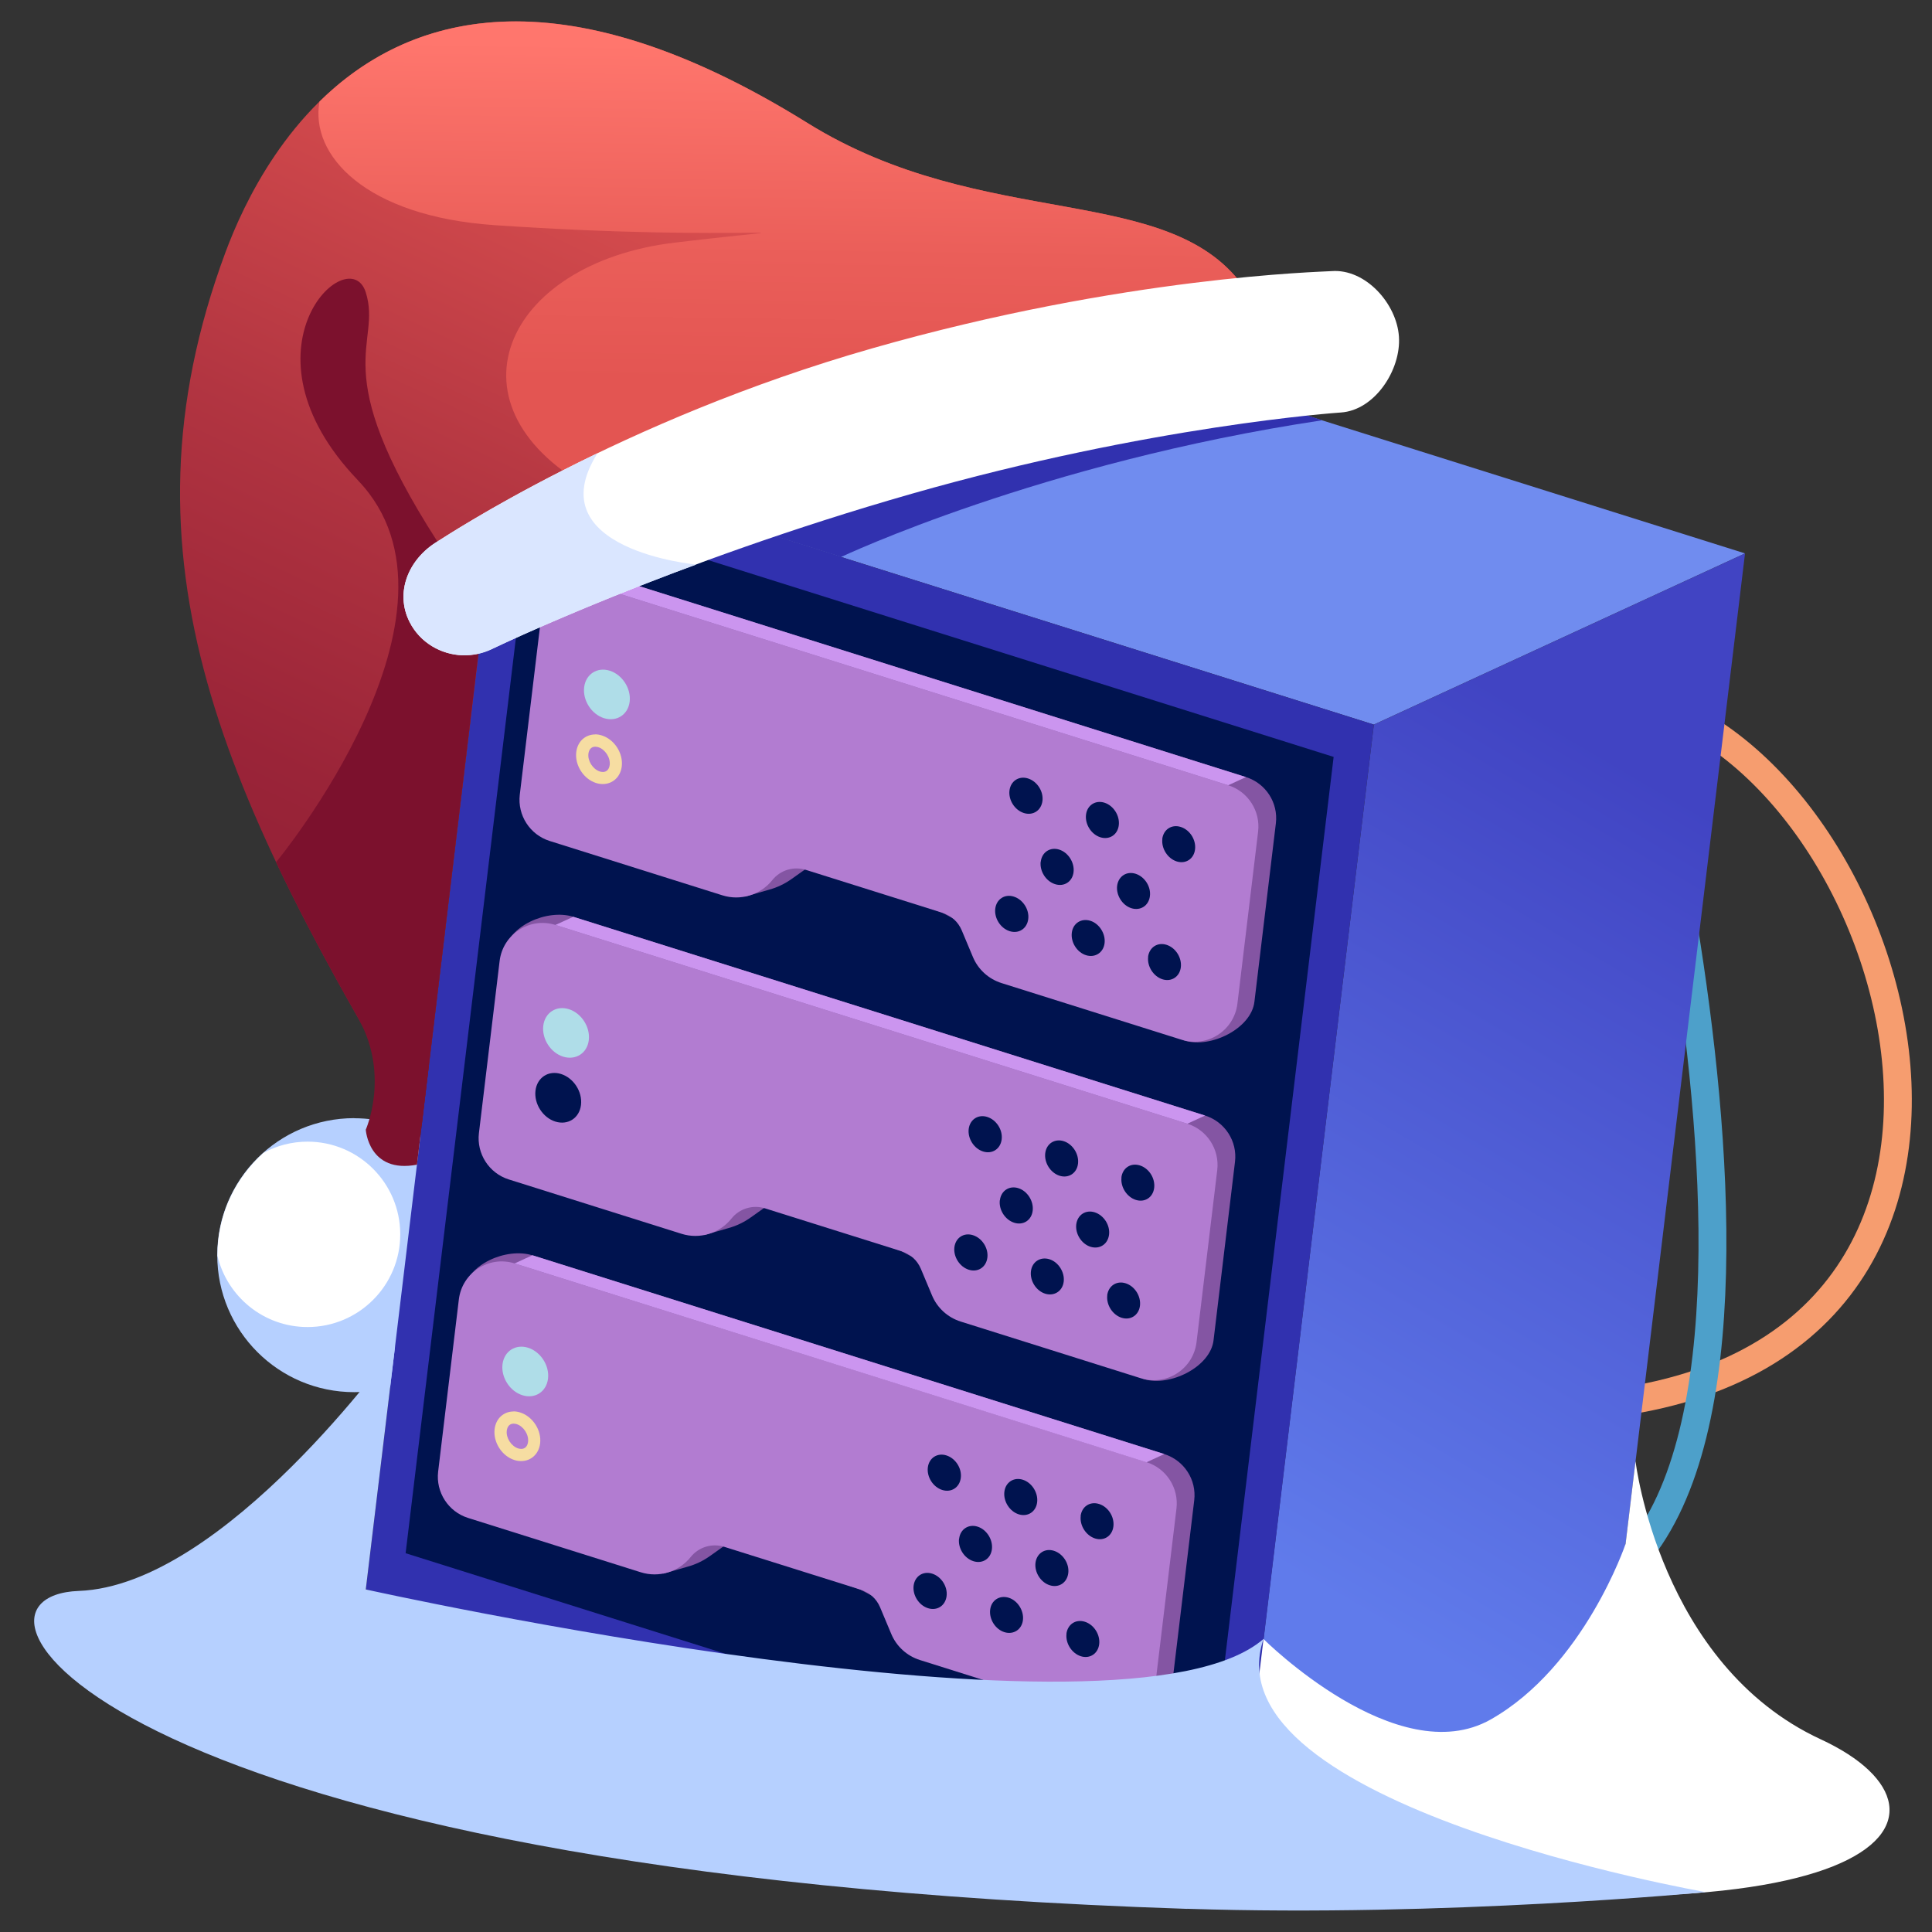 <?xml version="1.0" encoding="UTF-8"?>
<svg id="Snow" xmlns="http://www.w3.org/2000/svg" xmlns:xlink="http://www.w3.org/1999/xlink" viewBox="0 0 208 208">
  <rect x="0" y="0" width="208" height="208" fill="#333333" stroke="none"/>
  <defs>
    <style>
      .cls-1 {
        fill: #afdde8;
      }

      .cls-2 {
        fill: #8455a3;
      }

      .cls-3 {
        stroke: #4da0ca;
      }

      .cls-3, .cls-4 {
        fill: none;
        stroke-miterlimit: 10;
        stroke-width: 3px;
      }

      .cls-5 {
        fill: url(#linear-gradient-3);
      }

      .cls-6 {
        fill: url(#linear-gradient-2);
      }

      .cls-7 {
        fill: #3131af;
      }

      .cls-8 {
        fill: url(#linear-gradient);
      }

      .cls-4 {
        stroke: #f69d6f;
      }

      .cls-9 {
        fill: #708cef;
      }

      .cls-10 {
        fill: #fff;
      }

      .cls-11 {
        fill: #b27cd1;
      }

      .cls-12 {
        fill: #f6dda2;
      }

      .cls-13 {
        fill: #00134f;
      }

      .cls-14 {
        fill: #dae6ff;
      }

      .cls-15 {
        fill: #7c112d;
      }

      .cls-16 {
        fill: #b6d0ff;
      }

      .cls-17 {
        fill: #cb95ef;
      }
    </style>
    <linearGradient id="linear-gradient" x1="33.22" y1="88.19" x2="80.56" y2="168.74" gradientTransform="translate(218.37) rotate(-180) scale(1 -1)" gradientUnits="userSpaceOnUse">
      <stop offset="0" stop-color="#4144c3"/>
      <stop offset="1" stop-color="#607beb"/>
    </linearGradient>
    <linearGradient id="linear-gradient-2" x1="172.89" y1="111.58" x2="132.05" y2="24.63" gradientTransform="translate(218.37) rotate(-180) scale(1 -1)" gradientUnits="userSpaceOnUse">
      <stop offset="0" stop-color="#911f35"/>
      <stop offset=".21" stop-color="#9a2438"/>
      <stop offset=".56" stop-color="#b23541"/>
      <stop offset="1" stop-color="#da4f4f"/>
    </linearGradient>
    <linearGradient id="linear-gradient-3" x1="130.32" y1="41.27" x2="129.8" y2="5" gradientTransform="translate(218.37) rotate(-180) scale(1 -1)" gradientUnits="userSpaceOnUse">
      <stop offset="0" stop-color="#e35552"/>
      <stop offset=".38" stop-color="#ea5e59"/>
      <stop offset="1" stop-color="#ff766d"/>
    </linearGradient>
  </defs>
  <g>
    <g>
      <path class="cls-16" d="M38.14,120.39c2.96,0,5.71.88,8.02,2.38l-3.17,26.28c-1.52.53-3.15.83-4.85.83-8.15,0-14.75-6.6-14.75-14.75s6.6-14.75,14.75-14.75Z"/>
      <path class="cls-10" d="M28.39,124.1c1.4-.75,3.01-1.19,4.72-1.19,5.51,0,9.98,4.47,9.98,9.98s-4.47,9.98-9.98,9.98c-4.72,0-8.66-3.28-9.7-7.67,0-.02,0-.05,0-.07,0-4.4,1.94-8.33,4.99-11.04Z"/>
      <g>
        <path class="cls-4" d="M176.29,75.3c29.9,7.34,49.05,77.31-12.87,76.29"/>
        <path class="cls-3" d="M176.29,75.3s27.64,106.65-19.35,98.01"/>
      </g>
      <polygon class="cls-9" points="94.11 30.08 187.87 59.58 147.91 78.01 54.15 48.51 94.11 30.08"/>
      <path class="cls-7" d="M142.33,45.25c-30.3,4.55-51.77,14.71-51.77,14.71l-9.7-3.05,44.27-17.08,17.2,5.41Z"/>
      <polygon class="cls-8" points="173.07 182.32 187.87 59.58 147.91 78.01 133.1 200.74 173.07 182.32"/>
      <polygon class="cls-7" points="39.38 171.12 133.14 200.62 147.91 78.01 54.15 48.51 39.38 171.12"/>
      <polygon class="cls-7" points="90.56 59.96 88.3 64.1 57.27 54.33 54.48 77.44 50.66 77.44 54.15 48.51 90.56 59.96"/>
      <polygon class="cls-13" points="43.67 167.22 129.99 194.37 143.58 81.49 57.27 54.33 43.67 167.22"/>
      <g>
        <path class="cls-2" d="M61.1,89.66l19.11,6.87,2.64-.76c.86-.24,1.66-.63,2.39-1.15l2.14-1.52,14.08,5.17,26.08,13.76c2.77.87,7.17-1.29,7.51-4.17l2.31-19.22c.27-2.22-1.09-4.31-3.22-4.98l-68.03-21.4c-2.77-.87-7.05.96-7.4,3.85l-.83,18.57c-.27,2.22,1.09,4.31,3.22,4.98Z"/>
        <path class="cls-11" d="M64.2,63.14l68.03,21.4c2.13.67,3.48,2.77,3.22,4.98l-2.23,18.54c-.35,2.89-3.23,4.75-6.01,3.88l-19.38-6.1c-1.4-.44-2.53-1.47-3.09-2.82l-1.2-2.86c-.38-.91-1.14-1.6-2.08-1.89l-14.7-4.62c-1.31-.41-2.75.02-3.61,1.1h0c-1.28,1.6-3.42,2.26-5.38,1.64l-18.59-5.85c-2.13-.67-3.48-2.77-3.22-4.98l2.23-18.54c.35-2.89,3.23-4.75,6.01-3.88Z"/>
        <polygon class="cls-17" points="66.11 62.25 134.14 83.66 132.23 84.54 64.2 63.14 66.11 62.25"/>
        <g>
          <g>
            <path class="cls-13" d="M125.14,90.33c-.12,1.02.57,2.1,1.54,2.41s1.86-.27,1.98-1.3-.56-2.1-1.54-2.41-1.86.27-1.99,1.29Z"/>
            <path class="cls-13" d="M116.92,87.72c-.12,1.03.57,2.11,1.54,2.42.98.31,1.87-.27,1.99-1.3s-.57-2.11-1.54-2.42-1.87.27-1.99,1.3Z"/>
            <path class="cls-13" d="M108.68,85.11c-.12,1.03.57,2.11,1.55,2.42s1.87-.27,2-1.3-.57-2.11-1.55-2.42-1.87.27-2,1.3Z"/>
            <path class="cls-13" d="M123.61,103.02c-.12,1.02.57,2.1,1.54,2.41s1.86-.28,1.98-1.3-.56-2.1-1.54-2.41c-.97-.31-1.86.27-1.99,1.3Z"/>
            <path class="cls-13" d="M115.39,100.43c-.12,1.03.57,2.11,1.54,2.41s1.87-.28,1.99-1.3-.57-2.11-1.54-2.41-1.87.27-1.99,1.3Z"/>
            <path class="cls-13" d="M107.15,97.83c-.12,1.03.57,2.11,1.55,2.42s1.87-.27,2-1.3-.57-2.11-1.55-2.42-1.87.27-2,1.3Z"/>
            <path class="cls-13" d="M120.27,95.37c-.12,1.02.57,2.11,1.54,2.41s1.86-.27,1.99-1.3-.57-2.1-1.54-2.41-1.86.27-1.99,1.3Z"/>
            <path class="cls-13" d="M112.04,92.77c-.12,1.03.57,2.11,1.55,2.42s1.87-.27,1.99-1.3-.57-2.11-1.54-2.42-1.87.27-1.99,1.3Z"/>
          </g>
          <path class="cls-1" d="M62.89,73.99c-.17,1.41.79,2.91,2.14,3.33s2.59-.37,2.76-1.78-.79-2.9-2.14-3.33-2.59.37-2.76,1.78Z"/>
          <path class="cls-12" d="M64.08,80.39c.1,0,.21.02.33.05.75.24,1.33,1.14,1.23,1.92-.06.47-.33.75-.73.75-.1,0-.21-.02-.33-.05-.75-.24-1.33-1.14-1.23-1.92.06-.47.33-.75.73-.75M64.08,79.07c-1.05,0-1.9.74-2.04,1.9-.17,1.41.79,2.91,2.14,3.33.25.08.49.11.72.11,1.05,0,1.9-.75,2.04-1.9.17-1.41-.79-2.9-2.14-3.33-.25-.08-.49-.12-.72-.12h0Z"/>
        </g>
      </g>
      <g>
        <path class="cls-2" d="M56.7,126.1l19.11,6.87,2.64-.76c.86-.24,1.66-.63,2.39-1.15l2.14-1.52,14.08,5.17,26.08,13.76c2.77.87,7.17-1.29,7.51-4.17l2.31-19.22c.27-2.22-1.09-4.31-3.22-4.98l-68.03-21.4c-2.77-.87-7.05.96-7.4,3.85l-.83,18.57c-.27,2.22,1.09,4.31,3.22,4.98Z"/>
        <path class="cls-11" d="M59.8,99.58l68.03,21.4c2.13.67,3.48,2.77,3.22,4.98l-2.23,18.54c-.35,2.89-3.23,4.75-6.01,3.88l-19.38-6.1c-1.4-.44-2.53-1.47-3.09-2.82l-1.2-2.86c-.38-.91-1.14-1.6-2.08-1.89l-14.7-4.62c-1.31-.41-2.75.02-3.61,1.1h0c-1.28,1.6-3.42,2.26-5.38,1.64l-18.59-5.85c-2.13-.67-3.48-2.77-3.22-4.98l2.23-18.54c.35-2.89,3.23-4.75,6.01-3.88Z"/>
        <polygon class="cls-17" points="61.72 98.7 129.74 120.1 127.83 120.98 59.8 99.58 61.72 98.7"/>
        <g>
          <g>
            <path class="cls-13" d="M120.74,126.77c-.12,1.02.57,2.1,1.54,2.41s1.86-.27,1.98-1.3-.56-2.1-1.54-2.41-1.86.27-1.99,1.29Z"/>
            <path class="cls-13" d="M112.53,124.16c-.12,1.03.57,2.11,1.54,2.42s1.87-.27,1.99-1.3-.57-2.11-1.54-2.42-1.87.27-1.99,1.3Z"/>
            <path class="cls-13" d="M104.29,121.55c-.12,1.03.57,2.11,1.55,2.42s1.87-.27,2-1.3-.57-2.11-1.55-2.42-1.87.27-2,1.3Z"/>
            <path class="cls-13" d="M119.21,139.46c-.12,1.02.57,2.1,1.54,2.41.97.31,1.86-.28,1.98-1.3s-.56-2.1-1.54-2.41c-.97-.31-1.86.27-1.99,1.3Z"/>
            <path class="cls-13" d="M110.99,136.87c-.12,1.03.57,2.11,1.54,2.41s1.87-.28,1.99-1.3-.57-2.11-1.54-2.41-1.87.27-1.99,1.3Z"/>
            <path class="cls-13" d="M102.75,134.28c-.12,1.03.57,2.11,1.55,2.42s1.87-.27,2-1.3-.57-2.11-1.55-2.42-1.87.27-2,1.3Z"/>
            <path class="cls-13" d="M115.87,131.82c-.12,1.02.57,2.11,1.54,2.41s1.86-.27,1.99-1.3-.57-2.1-1.54-2.41-1.86.27-1.99,1.3Z"/>
            <path class="cls-13" d="M107.64,129.22c-.12,1.03.57,2.11,1.55,2.42s1.87-.27,1.99-1.3-.57-2.11-1.54-2.42-1.87.27-1.99,1.3Z"/>
          </g>
          <path class="cls-1" d="M58.49,110.43c-.17,1.41.79,2.91,2.14,3.33s2.59-.37,2.76-1.78-.79-2.9-2.14-3.33c-1.35-.43-2.59.37-2.76,1.78Z"/>
          <path class="cls-13" d="M57.65,117.42c-.17,1.41.79,2.91,2.14,3.33s2.59-.37,2.76-1.79-.79-2.9-2.14-3.33-2.59.37-2.76,1.79Z"/>
        </g>
      </g>
      <g>
        <path class="cls-2" d="M52.31,162.55l19.11,6.87,2.64-.76c.86-.24,1.66-.63,2.39-1.15l2.14-1.52,14.08,5.17,26.08,13.76c2.77.87,7.17-1.29,7.51-4.17l2.31-19.22c.27-2.22-1.09-4.31-3.22-4.98l-68.03-21.4c-2.77-.87-7.05.96-7.4,3.85l-.83,18.57c-.27,2.22,1.09,4.31,3.22,4.98Z"/>
        <path class="cls-11" d="M55.41,136.02l68.03,21.4c2.13.67,3.48,2.77,3.22,4.98l-2.23,18.54c-.35,2.89-3.23,4.75-6.01,3.88l-19.38-6.1c-1.4-.44-2.53-1.47-3.09-2.82l-1.2-2.86c-.38-.91-1.14-1.6-2.08-1.89l-14.7-4.62c-1.31-.41-2.75.02-3.61,1.1h0c-1.28,1.6-3.42,2.26-5.38,1.64l-18.59-5.85c-2.13-.67-3.48-2.77-3.22-4.98l2.23-18.54c.35-2.89,3.23-4.75,6.01-3.88Z"/>
        <polygon class="cls-17" points="57.32 135.14 125.35 156.54 123.43 157.43 55.41 136.02 57.32 135.14"/>
        <g>
          <g>
            <path class="cls-13" d="M116.35,163.22c-.12,1.02.57,2.1,1.54,2.41s1.86-.27,1.98-1.3-.56-2.1-1.54-2.41-1.86.27-1.99,1.29Z"/>
            <path class="cls-13" d="M108.13,160.61c-.12,1.03.57,2.11,1.54,2.42s1.87-.27,1.99-1.3-.57-2.11-1.54-2.42-1.87.27-1.99,1.3Z"/>
            <path class="cls-13" d="M99.89,157.99c-.12,1.03.57,2.11,1.55,2.42s1.87-.27,2-1.3-.57-2.11-1.55-2.42c-.98-.31-1.87.27-2,1.3Z"/>
            <path class="cls-13" d="M114.82,175.9c-.12,1.02.57,2.1,1.54,2.41.97.31,1.86-.28,1.98-1.3s-.56-2.1-1.54-2.41-1.86.27-1.99,1.3Z"/>
            <path class="cls-13" d="M106.6,173.31c-.12,1.03.57,2.11,1.54,2.41s1.87-.28,1.99-1.3-.57-2.11-1.54-2.41-1.87.27-1.99,1.3Z"/>
            <path class="cls-13" d="M98.36,170.72c-.12,1.03.57,2.11,1.55,2.42.98.31,1.87-.27,2-1.3s-.57-2.11-1.55-2.42-1.87.27-2,1.3Z"/>
            <path class="cls-13" d="M111.48,168.26c-.12,1.02.57,2.11,1.54,2.41.97.31,1.86-.27,1.99-1.3s-.57-2.1-1.54-2.41-1.86.27-1.99,1.3Z"/>
            <path class="cls-13" d="M103.25,165.66c-.12,1.03.57,2.11,1.55,2.42s1.87-.27,1.99-1.3-.57-2.11-1.54-2.42-1.87.27-1.99,1.3Z"/>
          </g>
          <path class="cls-1" d="M54.1,146.88c-.17,1.41.79,2.91,2.14,3.33,1.35.43,2.59-.37,2.76-1.78s-.79-2.9-2.14-3.33c-1.35-.43-2.59.37-2.76,1.78Z"/>
          <path class="cls-12" d="M55.29,153.27c.1,0,.21.02.33.05.75.24,1.33,1.14,1.23,1.92-.06.47-.33.75-.73.75-.1,0-.21-.02-.33-.05-.75-.24-1.33-1.14-1.23-1.92.06-.47.33-.75.73-.75M55.29,151.96c-1.05,0-1.9.74-2.04,1.9-.17,1.41.79,2.91,2.14,3.33.25.08.49.11.72.11,1.05,0,1.9-.75,2.04-1.9.17-1.41-.79-2.9-2.14-3.33-.25-.08-.49-.12-.72-.12h0Z"/>
        </g>
      </g>
    </g>
    <g>
      <path class="cls-6" d="M45.39,121.23C24.26,86.12,12,60.25,24.26,27.2c3.95-10.65,19.18-41.02,62.66-13.97,19.13,11.9,39.3,6.15,47.25,18.05,1.14,1.71,9.89,3.24,7.85,4.45-.07-.19-13.26,10.18-13.33,9.99l-66.66,10.87-9.96,9.22-6.68,55.42Z"/>
      <path class="cls-5" d="M53.24,24.24c-13.88-.95-19.9-7.53-18.84-13.31,9.25-9.09,25.38-14.57,52.51,2.3,19.13,11.9,39.3,6.15,47.25,18.05,1.14,1.71,9.89,3.24,7.85,4.45-.03-.08-2.67,1.93-5.59,4.17-7.94,2.8-19.08,6.51-30.4,9.52l-32.75,5.34c-3.72-.09-6.84-.66-9.09-1.84-16.97-8.94-10.04-24.6,8.47-26.8,18.51-2.2,8.16,0-19.44-1.88Z"/>
      <path class="cls-15" d="M38.54,51.71c-13.52-14.1-.95-25.96.84-20.23s-4.39,8.01,7.71,26.82l12.35.69-7.38,6.83-6.68,55.42c-6.08-10.11-11.42-19.45-15.66-28.41.06-.07,22.32-27.03,8.82-41.11Z"/>
      <path class="cls-10" d="M49.83,70.54c1.06.03,2.14-.19,3.15-.68.19-.09,19.26-9.3,45.17-16.7,25.72-7.35,46.01-8.74,46.21-8.75,3.65-.24,6.49-4.6,6.25-8.16-.23-3.56-3.61-7.35-7.27-7.06-.99.08-22.22.54-49.43,8.31-27.11,7.74-45.97,20.28-46.82,20.8-3.11,1.88-4.61,5.48-2.99,8.67,1.12,2.21,3.37,3.51,5.73,3.58Z"/>
      <path class="cls-14" d="M64.32,48.8c-10.4,5-16.75,9.21-17.23,9.5-3.11,1.88-4.61,5.48-2.99,8.67,1.12,2.21,3.37,3.51,5.73,3.58,1.06.03,2.14-.19,3.15-.68.13-.06,8.64-4.17,21.97-9.09h0s-17.19-1.58-10.63-11.97Z"/>
    </g>
    <path class="cls-15" d="M38.69,109.84c3.26,6.03.69,11.78.69,11.78,0,0,.29,4.76,5.51,3.77l1.27-10.57-7.47-4.99Z"/>
  </g>
  <path class="cls-10" d="M133.14,200.62l2.89-24.16s14.39,14.36,24.46,8.66c10.06-5.7,14.52-18.9,14.52-18.9l1.07-8.91s2.58,21.91,19.95,29.95,7.12,23.95-62.9,13.36Z"/>
  <path class="cls-16" d="M127.83,205.51C11.28,201.67-7.2,171.86,8.48,171.28c15.68-.58,34.05-26.3,34.05-26.3l-3.15,26.14s81.82,18.19,96.65,5.33c-6.05,17.92,47.63,27.26,47.63,27.26,0,0-28.01,2.7-55.84,1.79Z"/>
</svg>